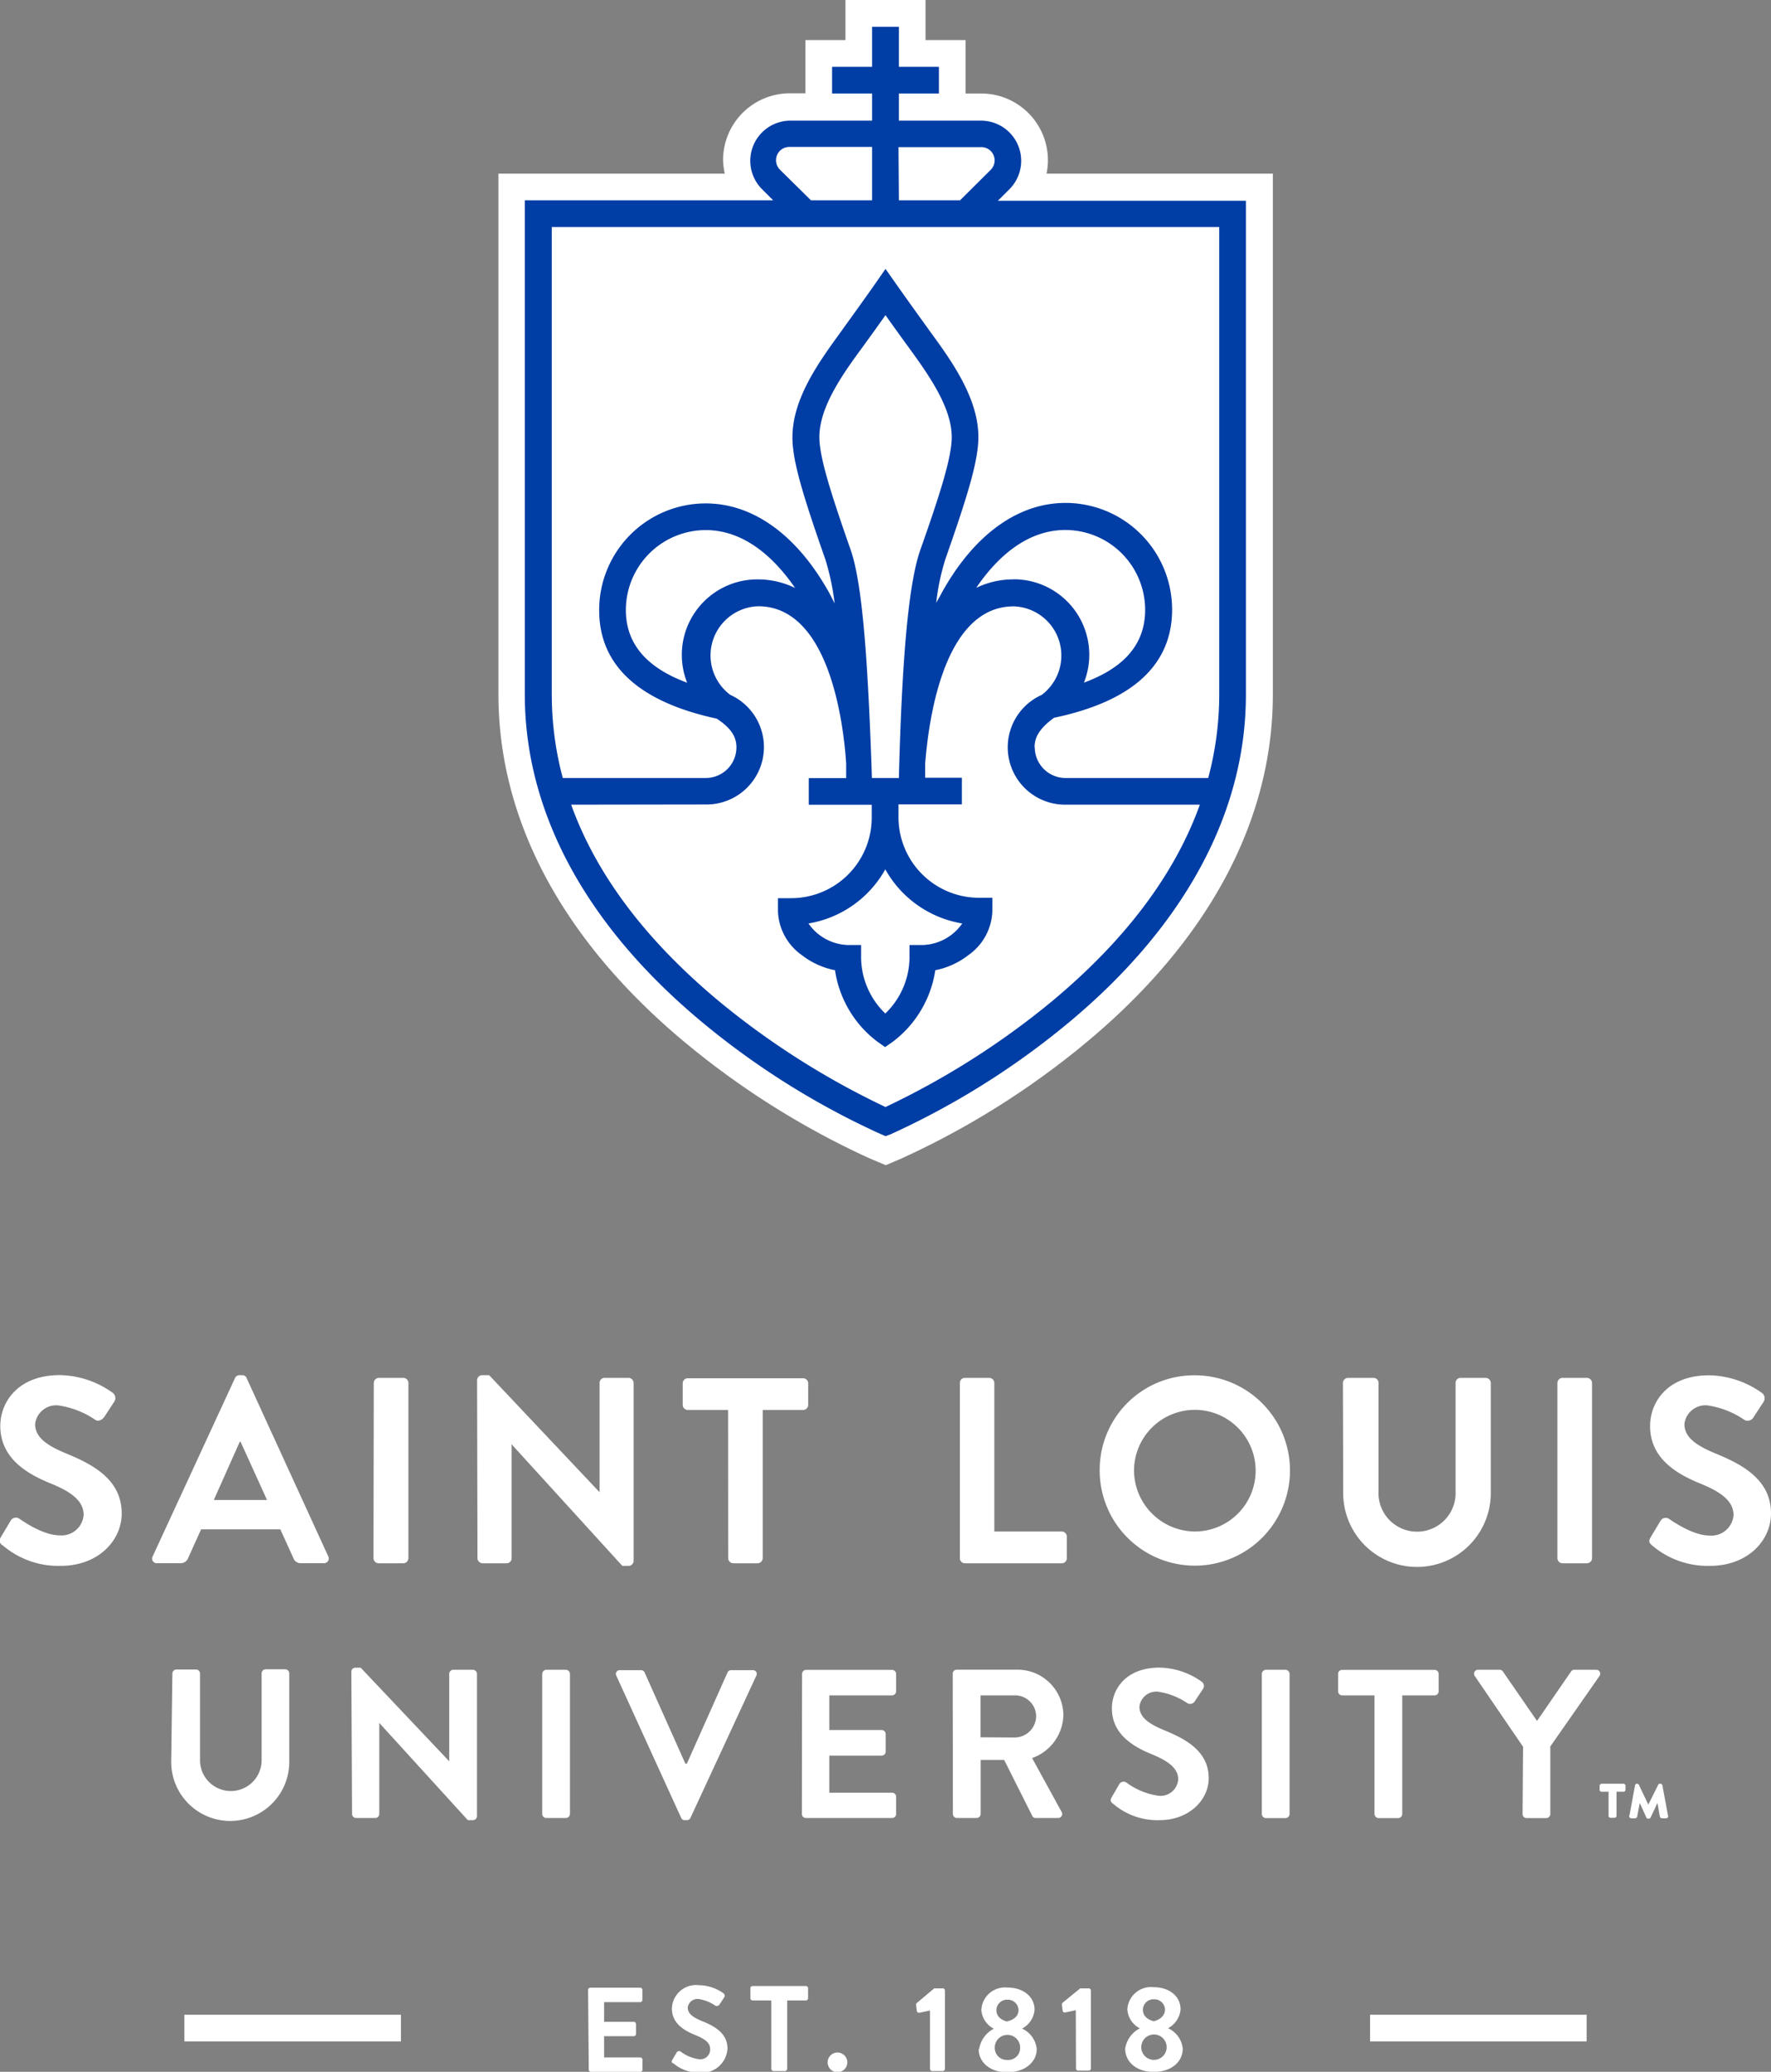 <svg id="Layer_1" data-name="Layer 1" xmlns="http://www.w3.org/2000/svg" viewBox="0 0 180 210.51"><rect x="0" y="0" width="180" height="210.51" fill="#808080" stroke="none"/><defs><style>.cls-1{fill:#fff;}.cls-2{fill:#003da5;}</style></defs><path class="cls-1" d="M172.75,223.06a.41.41,0,0,0,.41.41h2a.42.42,0,0,0,.41-.41v-6.87l5-7.16a.4.4,0,0,0-.35-.63H178a.41.41,0,0,0-.34.2l-3.44,5-3.45-5a.41.41,0,0,0-.34-.2h-2.2a.4.4,0,0,0-.34.63l4.91,7.19Zm-15.05,0a.43.43,0,0,0,.41.41h2a.42.42,0,0,0,.41-.41V211h3.29a.41.41,0,0,0,.41-.41v-1.77a.41.41,0,0,0-.41-.41h-9.4a.41.41,0,0,0-.41.41v1.77a.41.41,0,0,0,.41.41h3.29Zm-11.45,0a.42.42,0,0,0,.41.41h2a.43.43,0,0,0,.41-.41V208.81a.43.43,0,0,0-.41-.41h-2a.43.43,0,0,0-.41.41ZM131.12,222a6.9,6.9,0,0,0,4.73,1.68c3,0,5-2.05,5-4.27,0-2.77-2.41-4-4.5-4.86-1.74-.71-2.54-1.4-2.54-2.41a1.72,1.72,0,0,1,1.9-1.51,7.19,7.19,0,0,1,3,1.18.56.56,0,0,0,.75-.25l.82-1.23a.53.53,0,0,0-.13-.71,7.6,7.6,0,0,0-4.3-1.44c-3.43,0-4.84,2.21-4.84,4.13,0,2.54,2,3.83,4,4.65,1.81.73,2.74,1.49,2.74,2.58a1.8,1.8,0,0,1-2,1.66,7.14,7.14,0,0,1-3.25-1.33.51.51,0,0,0-.74.15l-.77,1.33c-.19.35-.09.45.11.65m-13.44-6.74V211h3.51a2.14,2.14,0,0,1,2.14,2.08,2.19,2.19,0,0,1-2.14,2.2Zm-2.81,7.79a.41.41,0,0,0,.41.41h2a.42.42,0,0,0,.41-.41v-5.49h2.39l2.87,5.71a.37.37,0,0,0,.34.19h2.26a.41.41,0,0,0,.37-.62l-3-5.47a4.76,4.76,0,0,0,3.18-4.35,4.66,4.66,0,0,0-4.69-4.63h-6.15a.41.41,0,0,0-.41.41Zm-15.35,0a.41.41,0,0,0,.41.41h8.76a.41.41,0,0,0,.41-.41V221.3a.41.41,0,0,0-.41-.41h-6.38v-3.77h5.32a.41.41,0,0,0,.41-.41v-1.78a.42.42,0,0,0-.41-.41h-5.32V211h6.38a.42.42,0,0,0,.41-.41v-1.77a.42.42,0,0,0-.41-.41H99.93a.41.41,0,0,0-.41.41Zm-12.27.39a.38.38,0,0,0,.36.24h.22a.4.4,0,0,0,.37-.24L94.87,209a.38.38,0,0,0-.37-.56H92.31a.39.39,0,0,0-.37.24l-4.13,9.26h-.15l-4.14-9.26a.39.39,0,0,0-.36-.24H81a.38.38,0,0,0-.36.56Zm-14.12-.39a.42.42,0,0,0,.41.41h2a.43.43,0,0,0,.41-.41V208.81a.43.43,0,0,0-.41-.41h-2a.43.43,0,0,0-.41.41Zm-19.33,0a.42.42,0,0,0,.41.41h1.95a.41.41,0,0,0,.41-.41v-9.25h0l9,9.88h.52a.42.42,0,0,0,.41-.39V208.81a.43.43,0,0,0-.41-.41h-2a.41.41,0,0,0-.41.41v8.89h0l-9-9.51h-.54a.4.4,0,0,0-.41.39Zm-18.38-5.29a6,6,0,0,0,12,0v-9a.42.42,0,0,0-.4-.41H45a.42.42,0,0,0-.41.41v8.83a3.13,3.13,0,1,1-6.26,0v-8.81a.41.41,0,0,0-.41-.41h-2a.42.42,0,0,0-.4.41Z" transform="translate(-18 -38.74)"/><rect class="cls-1" x="139.25" y="204.71" width="22.01" height="2.71"/><rect class="cls-1" x="18.74" y="204.71" width="22.01" height="2.71"/><path class="cls-1" d="M185.89,195.74a8.67,8.67,0,0,0,5.92,2.1c3.8,0,6.19-2.55,6.19-5.33,0-3.47-3-5-5.62-6.08-2.18-.89-3.18-1.75-3.18-3a2.15,2.15,0,0,1,2.37-1.89,8.88,8.88,0,0,1,3.74,1.48.7.7,0,0,0,.94-.32l1-1.53a.67.67,0,0,0-.16-.89,9.49,9.49,0,0,0-5.38-1.8c-4.28,0-6,2.77-6,5.16,0,3.18,2.53,4.79,5.06,5.82,2.26.91,3.42,1.85,3.42,3.23a2.25,2.25,0,0,1-2.46,2.07c-1.74,0-3.92-1.59-4.06-1.67a.61.61,0,0,0-.91.19l-1,1.67c-.24.43-.11.56.13.8m-9.6,1.32a.53.53,0,0,0,.51.51h2.5a.53.53,0,0,0,.51-.51V179.25a.53.53,0,0,0-.51-.51h-2.5a.53.53,0,0,0-.51.51Zm-21.77-6.62a7.5,7.5,0,0,0,15,0V179.25a.53.53,0,0,0-.52-.51h-2.55a.51.51,0,0,0-.51.51v11a3.92,3.92,0,1,1-7.83,0v-11a.51.51,0,0,0-.51-.51H155a.53.53,0,0,0-.51.51Zm-21.26-2.26a6.18,6.18,0,1,1,6.17,6.16,6.23,6.23,0,0,1-6.17-6.16m-3.49,0a9.67,9.67,0,1,0,9.66-9.71,9.6,9.6,0,0,0-9.66,9.71m-14.21,8.88a.51.51,0,0,0,.51.51h9.85a.51.51,0,0,0,.51-.51v-2.2a.52.52,0,0,0-.51-.52h-6.86V179.25a.53.53,0,0,0-.52-.51h-2.47a.51.51,0,0,0-.51.51Zm-23.55,0a.53.53,0,0,0,.51.51H95a.53.53,0,0,0,.52-.51V182h4.11a.51.51,0,0,0,.51-.51v-2.2a.51.51,0,0,0-.51-.51H87.9a.51.51,0,0,0-.51.51v2.2a.51.51,0,0,0,.51.51H92Zm-25.48,0a.53.53,0,0,0,.51.51h2.45a.51.51,0,0,0,.51-.51V185.49h0l11.25,12.35h.64a.51.51,0,0,0,.51-.49v-18.1a.53.53,0,0,0-.51-.51H79.45a.51.51,0,0,0-.51.51v11.11h0L67.72,178.47H67a.51.51,0,0,0-.51.48Zm-10.57,0a.53.53,0,0,0,.51.51H59a.53.53,0,0,0,.51-.51V179.25a.53.53,0,0,0-.51-.51h-2.5a.53.53,0,0,0-.51.51Zm-16.23-5.92,2.64-5.92h.08l2.69,5.92ZM34,197.57h2.35a.81.81,0,0,0,.78-.54l1.31-2.9h8.05l1.32,2.9a.77.77,0,0,0,.78.54H50.9a.48.48,0,0,0,.46-.7l-8.29-18.1a.45.45,0,0,0-.46-.3h-.27a.49.49,0,0,0-.46.3l-8.36,18.1a.47.47,0,0,0,.45.7m-15.71-1.83a8.67,8.67,0,0,0,5.92,2.1c3.79,0,6.19-2.55,6.19-5.33,0-3.47-3-5-5.62-6.08-2.18-.89-3.18-1.75-3.18-3a2.15,2.15,0,0,1,2.37-1.89A8.94,8.94,0,0,1,27.68,183c.32.22.72,0,.94-.32l1-1.53a.67.67,0,0,0-.16-.89,9.49,9.49,0,0,0-5.38-1.8c-4.28,0-6.05,2.77-6.05,5.16,0,3.18,2.53,4.79,5.05,5.82,2.27.91,3.42,1.85,3.42,3.23a2.25,2.25,0,0,1-2.45,2.07c-1.75,0-3.92-1.59-4.06-1.67a.61.61,0,0,0-.91.19l-1,1.67c-.24.43-.11.56.13.8" transform="translate(-18 -38.74)"/><path class="cls-1" d="M134,246.86a1.29,1.29,0,1,1,2.57,0,1.29,1.29,0,0,1-2.57,0m1.28-2.75c-.77-.19-1.12-.62-1.12-1.18a1.08,1.08,0,0,1,1.1-1.05,1.09,1.09,0,0,1,1.15,1.05C136.4,243.47,136,243.93,135.27,244.11Zm-2.92,2.78c0,1.34,1.13,2.37,2.9,2.37s2.95-1,2.95-2.37a2.56,2.56,0,0,0-1.49-2.07v0a2.41,2.41,0,0,0,1.27-1.91c0-1.37-1.19-2.26-2.73-2.26a2.41,2.41,0,0,0-2.68,2.26,2.33,2.33,0,0,0,1.27,1.92v0a2.8,2.8,0,0,0-1.49,2.07m-5,2a.23.23,0,0,0,.24.23h1.06a.23.23,0,0,0,.22-.23V241a.23.23,0,0,0-.22-.23h-.87L126,242.23a.26.26,0,0,0-.07.22l.08.61a.21.21,0,0,0,.25.16l1.08-.23Zm-8.25-2a1.29,1.29,0,1,1,2.57,0,1.2,1.2,0,0,1-1.28,1.14,1.21,1.21,0,0,1-1.29-1.14m1.29-2.75c-.78-.19-1.13-.62-1.13-1.18a1.08,1.08,0,0,1,1.1-1.05,1.09,1.09,0,0,1,1.15,1.05C121.53,243.47,121.17,243.93,120.41,244.11Zm-2.93,2.78c0,1.34,1.14,2.37,2.9,2.37s3-1,3-2.37a2.56,2.56,0,0,0-1.49-2.07v0a2.38,2.38,0,0,0,1.27-1.91c0-1.37-1.19-2.26-2.73-2.26a2.41,2.41,0,0,0-2.68,2.26,2.33,2.33,0,0,0,1.27,1.92v0a2.8,2.8,0,0,0-1.49,2.07m-5,2a.23.23,0,0,0,.24.23h1.06a.23.23,0,0,0,.22-.23V241a.23.23,0,0,0-.22-.23h-.87l-1.77,1.49a.26.26,0,0,0-.07.22l.08.61a.21.21,0,0,0,.25.16l1.08-.23Zm-10.4-.65a1,1,0,0,0,2,0,1,1,0,1,0-2,0m-5.73.65a.24.24,0,0,0,.24.23h1.15a.24.24,0,0,0,.23-.23V242h1.89a.23.23,0,0,0,.23-.23v-1a.23.23,0,0,0-.23-.24h-5.4a.23.23,0,0,0-.23.24v1a.23.23,0,0,0,.23.23h1.89Zm-10-.6a4,4,0,0,0,2.71,1,2.61,2.61,0,0,0,2.84-2.45c0-1.59-1.38-2.31-2.58-2.79-1-.41-1.46-.8-1.46-1.38a1,1,0,0,1,1.09-.87,4.11,4.11,0,0,1,1.72.68.33.33,0,0,0,.43-.14l.47-.71a.31.31,0,0,0-.08-.41,4.38,4.38,0,0,0-2.47-.82,2.46,2.46,0,0,0-2.77,2.37c0,1.45,1.16,2.2,2.32,2.67s1.57.85,1.57,1.48a1,1,0,0,1-1.13,1,4,4,0,0,1-1.86-.77.29.29,0,0,0-.42.09l-.45.77c-.11.19,0,.25.07.37m-8.55.6a.23.23,0,0,0,.23.23h5a.23.23,0,0,0,.23-.23v-1a.23.23,0,0,0-.23-.24H79.4v-2.16h3a.23.23,0,0,0,.24-.23v-1a.24.24,0,0,0-.24-.23h-3v-2h3.66a.23.23,0,0,0,.23-.23v-1a.23.23,0,0,0-.23-.24H78a.23.23,0,0,0-.23.24Z" transform="translate(-18 -38.74)"/><path class="cls-1" d="M106.41,156.45a83.78,83.78,0,0,1-18.64-11.67c-12.5-10.35-19.11-22.62-19.11-35.49V56.38h23A7.56,7.56,0,0,1,91.49,55a6.79,6.79,0,0,1,6.78-6.78h1.59V42.81h4.07V38.74h8.14v4.07h4.07v5.43h1.59a6.78,6.78,0,0,1,6.64,8.14h23v52.91c0,12.87-6.6,25.14-19.11,35.49a83.54,83.54,0,0,1-18.64,11.67l-1.59.68Z" transform="translate(-18 -38.74)"/><path class="cls-2" d="M108,154.18l-.53-.23a80.45,80.45,0,0,1-18-11.26c-11.86-9.82-18.13-21.37-18.13-33.4V59.09H96.58L95.39,57.9A4.08,4.08,0,0,1,98.27,51h8.37V48.24h-4.07V45.53h4.07V41.46h2.72v4.07h4.07v2.71h-4.07V51h8.37a4.08,4.08,0,0,1,2.88,6.95l-1.19,1.19h25.21v50.2c0,12-6.27,23.58-18.13,33.4a80.45,80.45,0,0,1-18,11.26ZM76.05,120.5c2.56,7.12,7.62,13.83,15.13,20.06A81.11,81.11,0,0,0,108,151.22a81.11,81.11,0,0,0,16.82-10.66c7.51-6.23,12.57-12.94,15.13-20.06H126.28a5.83,5.83,0,0,1-2.41-11.15,5,5,0,0,0-2.84-9c-7.36,0-8.71,12.35-9,16,0,.53,0,1,0,1.41h3.73v2.71h-6.44v1.3a8.19,8.19,0,0,0,8.18,8.19h1.36v1.36a5.68,5.68,0,0,1-2.4,4.44,8,8,0,0,1-3.4,1.56,11.18,11.18,0,0,1-4.32,7.27l-.78.54-.77-.54a11.1,11.1,0,0,1-4.32-7.27,8,8,0,0,1-3.41-1.56,5.7,5.7,0,0,1-2.39-4.44V130h1.35a8.19,8.19,0,0,0,8.18-8.19v-1.3h-6.4v-2.71H104c0-.43,0-1,0-1.54-.26-3.85-1.66-15.92-8.94-15.92a5,5,0,0,0-2.84,9,5.83,5.83,0,0,1-2.4,11.14Zm24.12,12.07a5.06,5.06,0,0,0,4,2.19h1.35v1.36a8,8,0,0,0,2.46,5.6,8,8,0,0,0,2.46-5.6v-1.36h1.36a5.08,5.08,0,0,0,4-2.19,11,11,0,0,1-7.82-5.5A11,11,0,0,1,100.17,132.57Zm23-17.9a3.13,3.13,0,0,0,3.13,3.12H140.8a32.89,32.89,0,0,0,1.12-8.5V61.81H74.08v47.48a32.89,32.89,0,0,0,1.12,8.5H89.73a3.12,3.12,0,0,0,3.12-3.12c0-1-.47-1.9-2-2.91-7.93-1.71-11.95-5.43-11.95-11A10.83,10.83,0,0,1,89.73,89.89c4.85,0,9.32,3.25,12.59,9.16l.51,1a25,25,0,0,0-.94-4.46c-2.27-6.48-3.35-10-3.35-12.4,0-4,2.74-7.72,4.94-10.76l.22-.31c1.66-2.29,3.16-4.41,3.17-4.43L108,66.06l1.11,1.58s1.51,2.14,3.17,4.43l.22.31c2.2,3,4.94,6.81,4.94,10.76,0,2.42-1.08,5.93-3.35,12.4a23.57,23.57,0,0,0-.94,4.46c.18-.35.36-.61.55-1,3.27-5.91,7.74-9.16,12.6-9.16a10.84,10.84,0,0,1,10.83,10.83c0,5.61-4,9.32-12,11C123.62,112.77,123.15,113.68,123.15,114.67Zm-16.53,3.12h2.72c.29-11.17.89-19.49,2.17-23.15,2.12-6,3.2-9.49,3.2-11.5,0-3.07-2.45-6.45-4.42-9.17l-.23-.31c-.77-1.06-1.51-2.09-2.08-2.9-.57.81-1.31,1.84-2.08,2.9l-.23.32c-2,2.71-4.41,6.09-4.41,9.16,0,2,1.07,5.45,3.19,11.5C105.72,98.26,106.24,106.62,106.62,117.79ZM89.73,92.6a8.13,8.13,0,0,0-8.12,8.12c0,4.09,3,6.19,6.23,7.39A7.67,7.67,0,0,1,95,97.61a8.63,8.63,0,0,1,3.81.87C96.42,95,93.35,92.6,89.73,92.6Zm31.3,5a7.67,7.67,0,0,1,7.14,10.5c3.25-1.2,6.22-3.3,6.22-7.39a8.12,8.12,0,0,0-8.11-8.12c-3.63,0-6.7,2.4-9.06,5.88A8.63,8.63,0,0,1,121,97.61ZM109.36,59.09h6.22L118.69,56a1.35,1.35,0,0,0-1-2.31h-8.37Zm-8.94,0h6.22V53.67H98.27a1.38,1.38,0,0,0-1,.39,1.36,1.36,0,0,0,0,1.92Z" transform="translate(-18 -38.74)"/><path class="cls-1" d="M181.49,223.23v-2.44h-.7a.2.2,0,0,1-.21-.2v-.4a.22.22,0,0,1,.21-.21H183a.21.21,0,0,1,.21.21v.4a.2.2,0,0,1-.21.2h-.7v2.44a.22.22,0,0,1-.21.21h-.43A.21.21,0,0,1,181.49,223.23Zm2.12,0,.57-3.09a.19.19,0,0,1,.21-.16h0a.22.22,0,0,1,.19.12l.95,2,1-2a.17.17,0,0,1,.18-.12h.05a.2.2,0,0,1,.2.16l.58,3.11a.2.2,0,0,1-.2.24h-.43a.23.23,0,0,1-.21-.19l-.24-1.37-.7,1.49a.18.18,0,0,1-.18.1h-.06a.18.18,0,0,1-.19-.11l-.67-1.48-.26,1.38a.23.23,0,0,1-.21.18h-.39A.21.21,0,0,1,183.61,223.18Z" transform="translate(-18 -38.74)"/></svg>